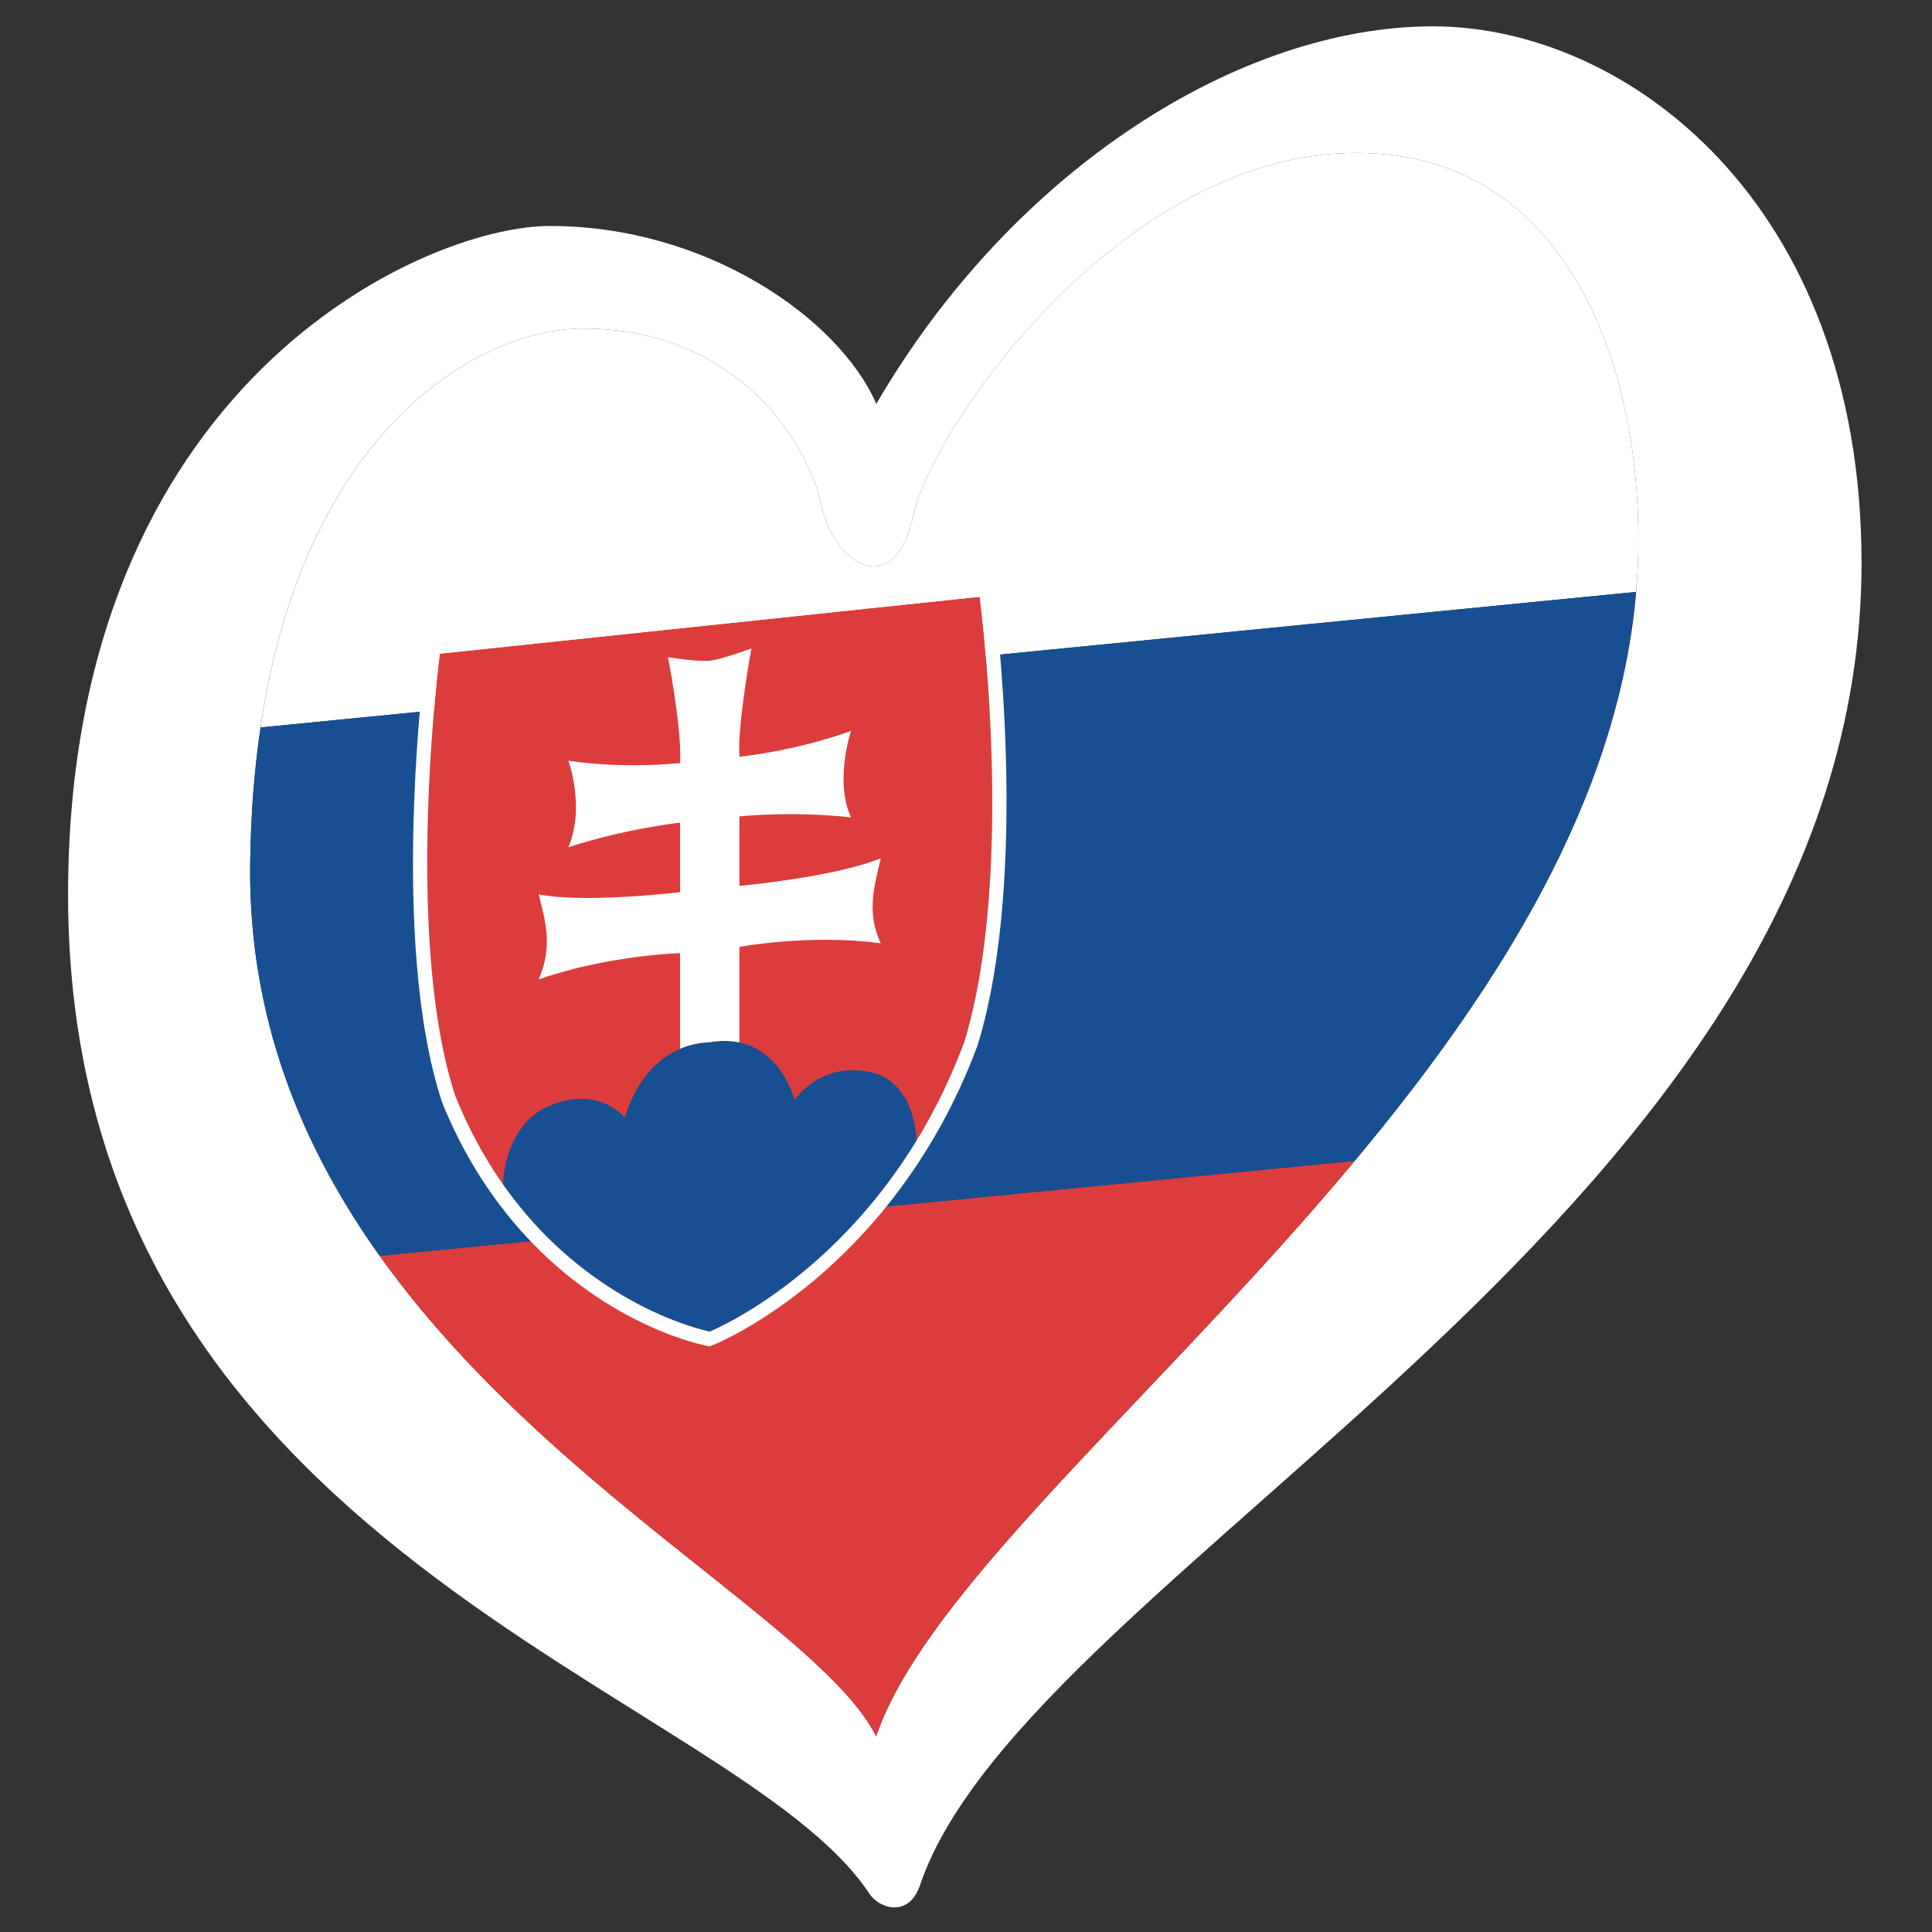 <?xml version="1.0" encoding="UTF-8" standalone="no"?>
<svg width="135px" height="135px" viewBox="0 0 135 135" version="1.1" xmlns="http://www.w3.org/2000/svg" xmlns:xlink="http://www.w3.org/1999/xlink" xmlns:sketch="http://www.bohemiancoding.com/sketch/ns">
    <rect x="0" y="0" width="135" height="135" fill="#333333" stroke="none"/>
    <!-- Generator: Sketch 3.5.2 (25235) - http://www.bohemiancoding.com/sketch -->
    <title>slovakia</title>
    <desc>Created with Sketch.</desc>
    <defs></defs>
    <g id="Flags" stroke="none" stroke-width="1" fill="none" fill-rule="evenodd" sketch:type="MSPage">
        <g id="slovakia" sketch:type="MSArtboardGroup">
            <g id="esc_slovakia_rgb" sketch:type="MSLayerGroup" transform="translate(4, 1)">
                <path d="M13.48,59.39 C13.798,30.88 28.635,21.957 36.715,21.957 C47.999,21.957 52.659,30.571 53.421,34.385 C54.182,38.197 58.453,41.245 59.825,34.994 C61.198,28.743 74.474,9.682 90.788,9.682 C105.73,9.682 110.905,25.09 110.457,38.197 C109.235,73.875 63.271,102.351 57.221,120.332 C51.834,109.441 13.1,93.699 13.48,59.39 L13.48,59.39 Z M96.125,0.84 C82.707,0.84 66.838,10.75 57.233,27.219 C54.641,21.271 45.407,14.79 34.43,14.79 C25.585,14.79 0.757,25.845 0.757,61.525 C0.757,107.573 47.345,117.031 56.763,131.342 C57.41,132.327 59.495,133.07 60.29,130.718 C67.805,108.539 126.077,83.482 126.077,38.349 C126.077,13.038 109.543,0.84 96.125,0.84 L96.125,0.84 Z" id="Fill-24" fill="#FFFFFF" sketch:type="MSShapeGroup"></path>
                <path d="M57.221,120.332 C60.659,110.114 76.983,96.506 90.665,80.115 L22.53,86.753 C34.228,103.15 53.534,112.877 57.221,120.332" id="Fill-25" fill="#DC3D3C" sketch:type="MSShapeGroup"></path>
                <path d="M90.788,9.682 C74.474,9.682 61.198,28.743 59.825,34.994 C58.453,41.245 54.182,38.197 53.421,34.385 C52.659,30.571 47.999,21.957 36.715,21.957 C29.619,21.957 17.315,28.844 14.207,49.831 L110.321,40.359 C110.383,39.641 110.433,38.921 110.457,38.197 C110.905,25.09 105.73,9.682 90.788,9.682" id="Fill-26" fill="#FFFFFF" sketch:type="MSShapeGroup"></path>
                <path d="M14.213,49.831 C13.78,52.741 13.519,55.915 13.48,59.39 C13.36,70.217 17.137,79.193 22.53,86.753 L90.665,80.115 C100.571,68.247 109.074,54.918 110.311,40.359 L14.213,49.831" id="Fill-27" fill="#184F92" sketch:type="MSShapeGroup"></path>
                <path d="M64.457,40.698 L45.593,42.686 L26.732,44.676 C26.732,44.676 24.164,64.474 27.817,75.585 C33.545,89.75 45.593,92.046 45.593,92.046 C45.593,92.046 57.642,87.207 63.37,71.834 C67.024,59.952 64.457,40.698 64.457,40.698" id="Fill-28" fill="#DC3D3C" sketch:type="MSShapeGroup"></path>
                <path d="M60.042,78.703 C59.965,77.231 59.485,74.938 57.346,74.055 C53.494,72.877 51.519,75.86 51.519,75.86 C51.519,75.86 50.334,71.029 45.593,71.825 C40.854,72.03 39.669,77.11 39.669,77.11 C39.669,77.11 37.692,74.542 33.843,76.533 C31.701,77.867 31.224,80.265 31.145,81.751 C37.248,90.451 45.593,92.046 45.593,92.046 C45.593,92.046 53.94,88.69 60.042,78.703" id="Fill-29" fill="#184F92" sketch:type="MSShapeGroup"></path>
                <path d="M43.521,65.601 L43.521,72.282 C44.121,72.027 44.808,71.859 45.593,71.825 C46.379,71.694 47.066,71.716 47.667,71.845 L47.667,65.164 C47.667,65.164 52.703,64.238 57.544,64.917 C56.556,62.789 57.049,61.104 57.544,58.97 C54.334,60.299 47.667,60.902 47.667,60.902 L47.667,56.046 C47.667,56.046 51.371,55.656 55.469,56.116 C54.284,53.565 55.469,50.071 55.469,50.071 C55.469,50.071 52.112,51.366 47.667,51.882 C47.519,49.62 48.506,44.312 48.506,44.312 C48.506,44.312 46.434,45.078 45.593,45.165 C44.754,45.255 42.68,44.926 42.68,44.926 C42.68,44.926 43.668,50.026 43.521,52.319 C39.076,52.74 35.718,52.154 35.718,52.154 C35.718,52.154 36.904,55.399 35.718,58.199 C39.817,56.876 43.521,56.483 43.521,56.483 L43.521,61.339 C43.521,61.339 36.854,62.144 33.644,61.491 C34.138,63.521 34.631,65.102 33.644,67.438 C38.482,65.738 43.521,65.601 43.521,65.601" id="Fill-30" fill="#FFFFFF" sketch:type="MSShapeGroup"></path>
                <path d="M63.37,71.834 C57.642,87.207 45.593,92.046 45.593,92.046 C45.593,92.046 33.545,89.75 27.817,75.585 C24.164,64.474 26.732,44.676 26.732,44.676 L45.593,42.686 L64.457,40.698 C64.457,40.698 67.024,59.952 63.37,71.834 L63.37,71.834 Z M65.436,40.465 L65.322,39.616 L25.866,43.779 L25.754,44.651 C25.647,45.467 23.199,64.796 26.878,75.983 L26.897,76.042 C29.942,83.57 34.763,87.781 38.271,89.988 C42.094,92.391 45.184,92.999 45.314,93.025 L45.593,93.078 L45.874,92.965 C46.002,92.912 49.095,91.653 52.916,88.443 C56.424,85.497 61.245,80.271 64.29,72.097 L64.312,72.036 C67.989,60.072 65.54,41.259 65.436,40.465 L65.436,40.465 Z" id="Fill-31" fill="#FFFFFF" sketch:type="MSShapeGroup"></path>
            </g>
        </g>
    </g>
</svg>